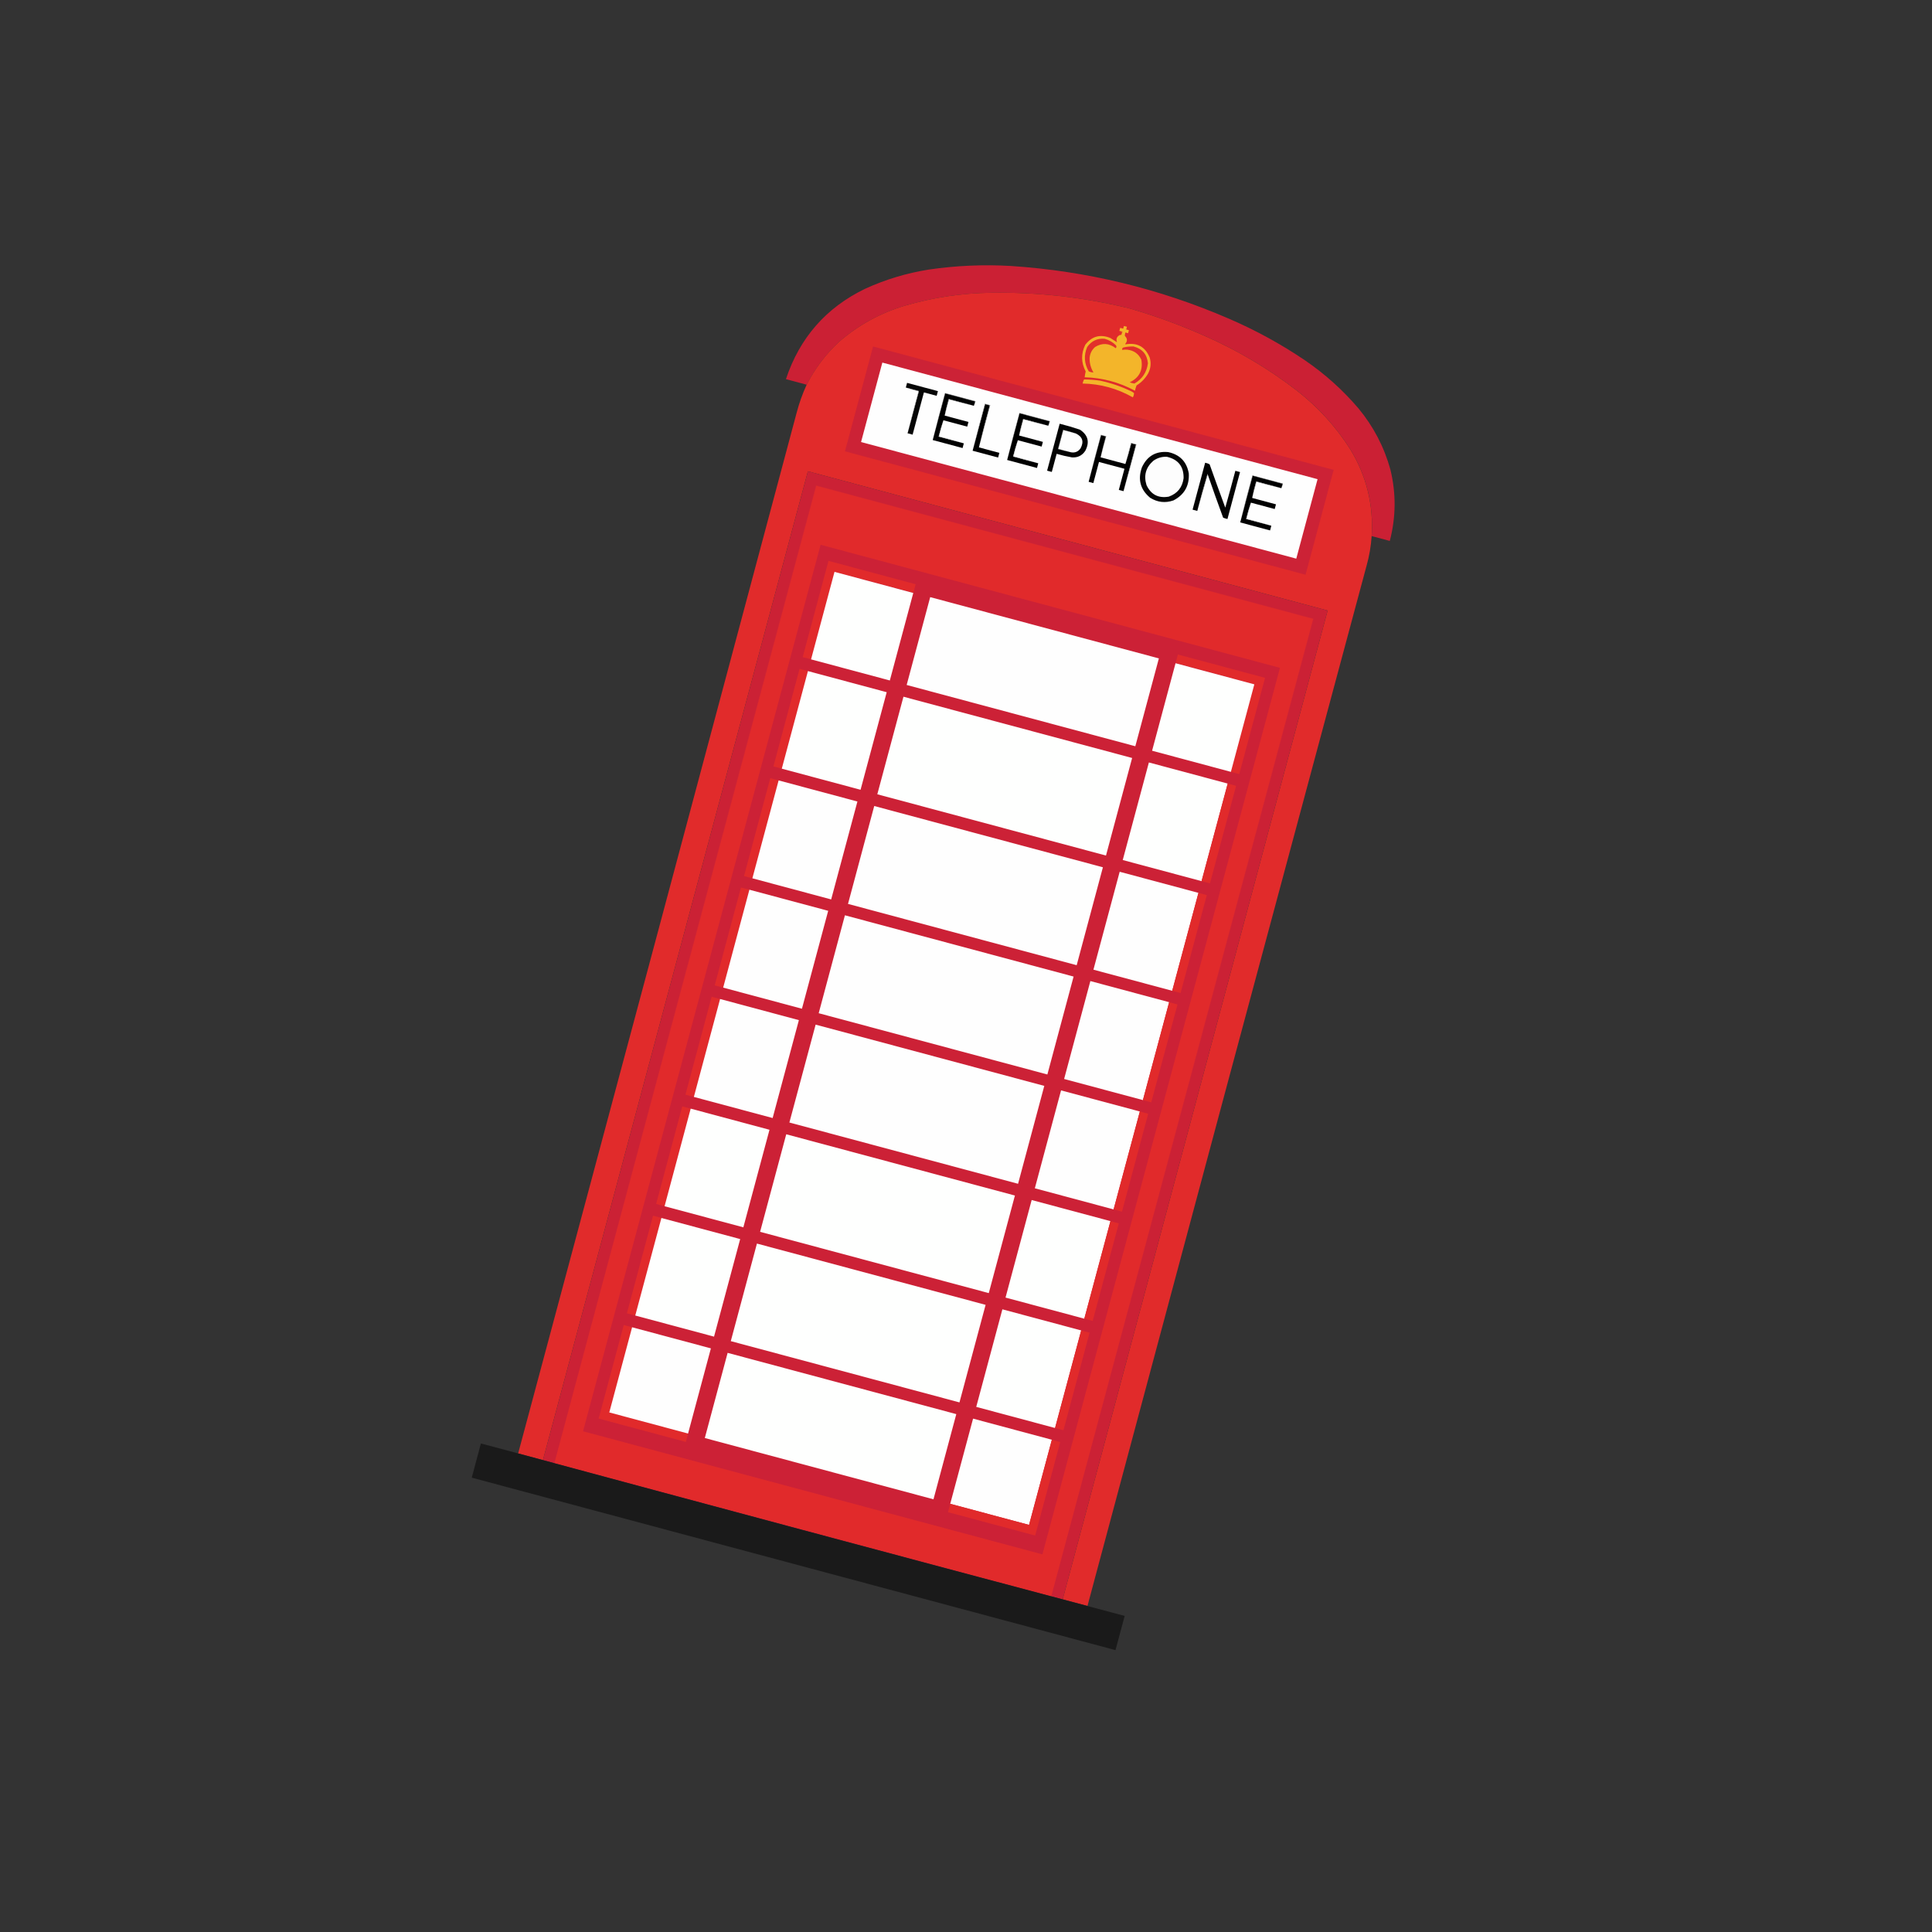 <svg width="94" height="94" viewBox="0 0 94 94" fill="none" xmlns="http://www.w3.org/2000/svg">
<rect x="0" y="0" width="94" height="94" fill="#333333" stroke="none"/>
<g clip-path="url(#clip0_4001_5082)">
<path opacity="0.993" fill-rule="evenodd" clip-rule="evenodd" d="M66.738 26.083C66.835 24.563 66.489 23.157 65.701 21.863C65.006 20.771 64.147 19.824 63.123 19.021C61.734 17.947 60.236 17.056 58.629 16.348C57.433 15.816 56.207 15.368 54.95 15.004C52.741 14.464 50.501 14.211 48.23 14.244C46.803 14.263 45.407 14.472 44.041 14.87C42.847 15.223 41.778 15.808 40.834 16.624C40.181 17.228 39.653 17.926 39.25 18.718C38.913 18.628 38.576 18.537 38.239 18.447C38.909 16.433 40.193 14.968 42.092 14.05C43.078 13.599 44.112 13.287 45.193 13.115C46.513 12.922 47.84 12.864 49.173 12.94C52.863 13.182 56.404 14.038 59.798 15.508C61.091 16.066 62.321 16.739 63.488 17.528C64.464 18.195 65.333 18.976 66.095 19.87C66.826 20.753 67.344 21.746 67.649 22.848C67.931 24.007 67.921 25.164 67.619 26.319C67.326 26.241 67.032 26.162 66.738 26.083Z" fill="#CC2135"/>
<path fill-rule="evenodd" clip-rule="evenodd" d="M66.736 26.083C66.704 26.573 66.622 27.055 66.488 27.529C61.951 44.395 57.425 61.265 52.91 78.137C52.508 78.029 52.105 77.921 51.703 77.814C56 61.777 60.297 45.741 64.594 29.705C56.165 27.447 47.736 25.188 39.308 22.93C35.011 38.966 30.714 55.002 26.417 71.038C26.015 70.93 25.612 70.823 25.21 70.715C29.737 53.84 34.254 36.962 38.76 20.082C38.883 19.613 39.045 19.158 39.247 18.718C39.65 17.926 40.178 17.228 40.831 16.624C41.775 15.808 42.844 15.223 44.038 14.869C45.404 14.472 46.801 14.263 48.227 14.243C50.498 14.211 52.738 14.464 54.947 15.004C56.204 15.367 57.431 15.815 58.626 16.348C60.234 17.056 61.732 17.947 63.12 19.021C64.144 19.824 65.004 20.771 65.698 21.862C66.486 23.156 66.832 24.563 66.736 26.083Z" fill="#E12B2B"/>
<path fill-rule="evenodd" clip-rule="evenodd" d="M54.549 16.296C54.579 16.249 54.599 16.196 54.609 16.137C54.56 16.124 54.511 16.111 54.462 16.098C54.475 16.049 54.489 16 54.502 15.951C54.551 15.964 54.6 15.977 54.648 15.99C54.66 15.947 54.672 15.903 54.684 15.86C54.732 15.873 54.781 15.886 54.83 15.899C54.819 15.943 54.807 15.986 54.795 16.03C54.839 16.041 54.882 16.053 54.926 16.065C54.913 16.114 54.9 16.163 54.886 16.212C54.843 16.2 54.8 16.188 54.756 16.177C54.736 16.231 54.727 16.286 54.729 16.344C54.856 16.466 54.862 16.596 54.747 16.734C54.751 16.74 54.755 16.747 54.759 16.754C55.33 16.655 55.724 16.871 55.94 17.403C56.017 17.674 55.988 17.934 55.853 18.184C55.714 18.42 55.529 18.61 55.298 18.752C55.267 18.837 55.241 18.923 55.22 19.011C54.456 18.599 53.64 18.38 52.773 18.355C52.785 18.26 52.801 18.165 52.823 18.072C52.598 17.641 52.592 17.208 52.804 16.773C53.126 16.358 53.531 16.248 54.02 16.443C54.133 16.511 54.243 16.581 54.349 16.653C54.289 16.499 54.332 16.382 54.477 16.303C54.501 16.296 54.525 16.293 54.549 16.296Z" fill="#F3B52A"/>
<path fill-rule="evenodd" clip-rule="evenodd" d="M54.465 16.098C54.514 16.111 54.563 16.124 54.612 16.137C54.601 16.196 54.581 16.249 54.552 16.296C54.565 16.247 54.578 16.198 54.591 16.149C54.542 16.141 54.501 16.124 54.465 16.098Z" fill="#EB752A"/>
<path fill-rule="evenodd" clip-rule="evenodd" d="M53.746 16.483C53.954 16.541 54.136 16.645 54.292 16.796C54.329 16.845 54.327 16.894 54.287 16.943C53.962 16.692 53.626 16.672 53.28 16.883C53.119 17.026 53.03 17.206 53.013 17.424C53.01 17.675 53.072 17.908 53.202 18.121C53.121 18.12 53.045 18.102 52.972 18.068C52.751 17.686 52.725 17.292 52.895 16.885C53.105 16.586 53.389 16.453 53.746 16.483Z" fill="#E2302B"/>
<path fill-rule="evenodd" clip-rule="evenodd" d="M55.152 16.858C55.576 16.967 55.809 17.239 55.851 17.675C55.795 18.113 55.576 18.441 55.194 18.662C55.114 18.652 55.038 18.632 54.965 18.601C55.431 18.377 55.619 18.01 55.531 17.502C55.397 17.213 55.169 17.05 54.848 17.013C54.765 17.005 54.682 17.009 54.6 17.025C54.587 16.953 54.615 16.911 54.687 16.9C54.842 16.866 54.997 16.853 55.152 16.858Z" fill="#E2302B"/>
<path fill-rule="evenodd" clip-rule="evenodd" d="M53.532 18.523C54.06 18.636 54.567 18.81 55.053 19.045C55.093 19.07 55.133 19.095 55.173 19.12C55.175 19.197 55.157 19.267 55.116 19.332C54.359 18.902 53.544 18.678 52.673 18.66C52.687 18.59 52.711 18.523 52.744 18.461C53.011 18.463 53.273 18.483 53.532 18.523Z" fill="#F3B42A"/>
<path fill-rule="evenodd" clip-rule="evenodd" d="M42.477 16.855C49.948 18.857 57.42 20.858 64.891 22.86C64.435 24.562 63.979 26.265 63.523 27.967C56.051 25.965 48.58 23.963 41.108 21.961C41.564 20.259 42.02 18.556 42.477 16.855Z" fill="#D22332"/>
<path fill-rule="evenodd" clip-rule="evenodd" d="M42.488 16.875C49.949 18.874 57.41 20.873 64.87 22.872C64.417 24.563 63.964 26.255 63.511 27.946C56.05 25.947 48.59 23.948 41.129 21.948C41.582 20.257 42.035 18.566 42.488 16.875Z" fill="#CC2236"/>
<path fill-rule="evenodd" clip-rule="evenodd" d="M42.93 17.641C49.988 19.532 57.046 21.423 64.105 23.314C63.759 24.603 63.414 25.892 63.069 27.181C56.01 25.289 48.952 23.398 41.894 21.507C42.239 20.218 42.584 18.929 42.93 17.641Z" fill="#FEFEFE"/>
<path fill-rule="evenodd" clip-rule="evenodd" d="M56.833 21.995C57.404 22.117 57.74 22.463 57.84 23.035C57.872 23.634 57.624 24.072 57.094 24.347C56.696 24.486 56.317 24.442 55.958 24.218C55.482 23.82 55.349 23.327 55.559 22.738C55.812 22.19 56.236 21.942 56.833 21.995Z" fill="#050505"/>
<path fill-rule="evenodd" clip-rule="evenodd" d="M47.386 19.743C47.404 19.673 47.423 19.602 47.442 19.531C46.958 19.402 46.474 19.272 45.99 19.142C45.788 19.898 45.586 20.654 45.383 21.41C45.57 20.647 45.769 19.884 45.979 19.122C46.473 19.254 46.968 19.387 47.463 19.519C47.447 19.6 47.421 19.675 47.386 19.743Z" fill="#5A5A5A"/>
<path fill-rule="evenodd" clip-rule="evenodd" d="M51.007 20.714C51.026 20.643 51.045 20.573 51.063 20.502C50.58 20.372 50.096 20.243 49.612 20.113C49.409 20.869 49.207 21.625 49.004 22.381C49.191 21.618 49.39 20.855 49.6 20.092C50.094 20.225 50.589 20.358 51.084 20.49C51.068 20.571 51.042 20.645 51.007 20.714Z" fill="#5A5A5A"/>
<path fill-rule="evenodd" clip-rule="evenodd" d="M62.343 23.752C62.362 23.681 62.38 23.611 62.399 23.54C61.915 23.41 61.432 23.281 60.948 23.151C60.745 23.907 60.542 24.663 60.34 25.419C60.527 24.656 60.725 23.893 60.936 23.13C61.43 23.263 61.925 23.396 62.42 23.528C62.404 23.609 62.378 23.684 62.343 23.752Z" fill="#5A5A5A"/>
<path fill-rule="evenodd" clip-rule="evenodd" d="M44.157 21.082C44.341 20.397 44.524 19.712 44.708 19.027C44.496 18.97 44.284 18.913 44.072 18.856C44.092 18.78 44.112 18.704 44.133 18.628C44.633 18.762 45.133 18.896 45.634 19.03C45.613 19.106 45.593 19.182 45.572 19.259C45.366 19.203 45.159 19.148 44.953 19.092C44.769 19.777 44.585 20.463 44.402 21.148C44.32 21.126 44.239 21.104 44.157 21.082Z" fill="#060606"/>
<path fill-rule="evenodd" clip-rule="evenodd" d="M47.383 19.744C46.975 19.634 46.568 19.525 46.16 19.416C46.082 19.684 46.016 19.952 45.962 20.22C46.348 20.323 46.734 20.427 47.12 20.53C47.1 20.606 47.079 20.682 47.059 20.758C46.673 20.655 46.287 20.551 45.901 20.448C45.814 20.707 45.737 20.972 45.67 21.243C46.078 21.352 46.486 21.462 46.894 21.571C46.873 21.647 46.853 21.723 46.833 21.799C46.349 21.669 45.865 21.54 45.381 21.41C45.583 20.654 45.786 19.898 45.988 19.143C46.472 19.272 46.956 19.402 47.44 19.532C47.421 19.602 47.402 19.673 47.383 19.744Z" fill="black"/>
<path fill-rule="evenodd" clip-rule="evenodd" d="M47.628 21.767C47.96 21.856 48.291 21.945 48.623 22.034C48.603 22.11 48.582 22.186 48.562 22.262C48.149 22.151 47.735 22.04 47.322 21.93C47.525 21.174 47.727 20.418 47.93 19.662C48.006 19.683 48.082 19.703 48.158 19.723C47.97 20.404 47.793 21.085 47.628 21.767Z" fill="black"/>
<path fill-rule="evenodd" clip-rule="evenodd" d="M47.63 21.768C47.795 21.086 47.972 20.405 48.16 19.724C48.084 19.704 48.008 19.683 47.932 19.663C47.729 20.419 47.527 21.174 47.324 21.93C47.511 21.168 47.71 20.405 47.92 19.642C48.007 19.665 48.094 19.689 48.181 19.712C47.997 20.397 47.814 21.082 47.63 21.768Z" fill="#7A7A7A"/>
<path fill-rule="evenodd" clip-rule="evenodd" d="M51.004 20.713C50.597 20.604 50.189 20.495 49.781 20.386C49.703 20.654 49.637 20.921 49.583 21.189C49.969 21.293 50.355 21.396 50.741 21.5C50.721 21.576 50.7 21.652 50.68 21.728C50.294 21.625 49.908 21.521 49.522 21.418C49.435 21.677 49.358 21.942 49.291 22.213C49.699 22.322 50.107 22.431 50.515 22.541C50.495 22.617 50.474 22.693 50.454 22.769C49.97 22.639 49.486 22.51 49.002 22.38C49.204 21.624 49.407 20.868 49.609 20.112C50.093 20.242 50.577 20.372 51.061 20.501C51.042 20.572 51.023 20.643 51.004 20.713Z" fill="black"/>
<path fill-rule="evenodd" clip-rule="evenodd" d="M51.558 20.616C51.892 20.699 52.221 20.796 52.547 20.907C52.938 21.169 53.025 21.51 52.806 21.93C52.652 22.166 52.433 22.274 52.151 22.253C51.901 22.21 51.654 22.152 51.41 22.081C51.332 22.374 51.253 22.668 51.174 22.962C51.098 22.941 51.022 22.921 50.946 22.9C51.15 22.139 51.354 21.378 51.558 20.616Z" fill="#030303"/>
<path fill-rule="evenodd" clip-rule="evenodd" d="M53.55 22.252C53.623 21.913 53.708 21.574 53.805 21.236C53.729 21.215 53.653 21.195 53.577 21.174C53.374 21.93 53.171 22.686 52.969 23.442C53.156 22.679 53.354 21.916 53.565 21.154C53.651 21.177 53.739 21.201 53.825 21.224C53.734 21.566 53.642 21.909 53.55 22.252Z" fill="#7A7A7A"/>
<path fill-rule="evenodd" clip-rule="evenodd" d="M53.548 22.252C53.95 22.36 54.353 22.467 54.755 22.575C54.861 22.245 54.957 21.91 55.042 21.568C55.119 21.589 55.195 21.609 55.271 21.629C55.068 22.385 54.866 23.141 54.663 23.897C54.587 23.877 54.511 23.856 54.435 23.836C54.527 23.493 54.618 23.151 54.71 22.808C54.297 22.697 53.884 22.587 53.47 22.476C53.379 22.818 53.287 23.161 53.195 23.504C53.119 23.483 53.043 23.463 52.967 23.442C53.169 22.686 53.372 21.931 53.574 21.175C53.65 21.195 53.726 21.216 53.803 21.236C53.706 21.575 53.621 21.913 53.548 22.252Z" fill="black"/>
<path fill-rule="evenodd" clip-rule="evenodd" d="M54.664 23.897C54.867 23.141 55.069 22.386 55.272 21.63C55.195 21.609 55.119 21.589 55.043 21.569C54.958 21.91 54.862 22.246 54.756 22.576C54.848 22.233 54.94 21.89 55.031 21.548C55.118 21.571 55.205 21.595 55.292 21.618C55.093 22.383 54.883 23.143 54.664 23.897Z" fill="#7A7A7A"/>
<path fill-rule="evenodd" clip-rule="evenodd" d="M58.762 23.089C58.763 23.08 58.759 23.073 58.75 23.068C58.573 23.662 58.408 24.259 58.253 24.858C58.176 24.838 58.1 24.818 58.024 24.797C58.228 24.036 58.432 23.275 58.636 22.514C58.713 22.529 58.785 22.554 58.852 22.589C59.102 23.294 59.356 23.997 59.615 24.699C59.784 24.103 59.947 23.506 60.105 22.907C60.181 22.927 60.257 22.948 60.333 22.968C60.129 23.729 59.925 24.491 59.721 25.252C59.649 25.236 59.579 25.214 59.511 25.187C59.254 24.49 59.004 23.791 58.762 23.089Z" fill="#020202"/>
<path fill-rule="evenodd" clip-rule="evenodd" d="M62.344 23.752C61.937 23.642 61.529 23.533 61.121 23.424C61.043 23.692 60.977 23.959 60.923 24.227C61.309 24.331 61.695 24.434 62.081 24.538C62.061 24.614 62.04 24.69 62.02 24.766C61.634 24.663 61.248 24.559 60.862 24.456C60.775 24.715 60.698 24.98 60.631 25.251C61.039 25.36 61.447 25.469 61.855 25.579C61.834 25.655 61.814 25.731 61.794 25.807C61.309 25.677 60.826 25.548 60.342 25.418C60.544 24.662 60.747 23.906 60.949 23.15C61.433 23.28 61.917 23.41 62.401 23.539C62.382 23.61 62.363 23.681 62.344 23.752Z" fill="black"/>
<path fill-rule="evenodd" clip-rule="evenodd" d="M56.773 22.225C57.325 22.352 57.596 22.699 57.587 23.265C57.528 23.713 57.287 24.013 56.865 24.164C56.359 24.251 55.999 24.064 55.783 23.603C55.637 23.134 55.749 22.738 56.118 22.416C56.317 22.277 56.535 22.213 56.773 22.225Z" fill="#FDFDFD"/>
<path fill-rule="evenodd" clip-rule="evenodd" d="M47.386 19.743C46.982 19.653 46.578 19.55 46.174 19.436C46.104 19.697 46.034 19.958 45.964 20.219C46.019 19.951 46.085 19.683 46.162 19.416C46.57 19.525 46.978 19.634 47.386 19.743Z" fill="#7E7E7E"/>
<path fill-rule="evenodd" clip-rule="evenodd" d="M51.007 20.714C50.603 20.623 50.199 20.521 49.795 20.407C49.725 20.668 49.655 20.929 49.585 21.19C49.64 20.922 49.706 20.654 49.783 20.386C50.191 20.496 50.599 20.605 51.007 20.714Z" fill="#7E7E7E"/>
<path fill-rule="evenodd" clip-rule="evenodd" d="M62.343 23.752C61.939 23.661 61.535 23.559 61.131 23.445C61.061 23.706 60.991 23.967 60.921 24.228C60.976 23.96 61.042 23.692 61.119 23.424C61.527 23.534 61.935 23.643 62.343 23.752Z" fill="#7E7E7E"/>
<path fill-rule="evenodd" clip-rule="evenodd" d="M44.074 18.856C44.286 18.913 44.498 18.97 44.71 19.027C44.527 19.712 44.343 20.397 44.16 21.082C44.325 20.401 44.502 19.72 44.69 19.039C44.479 18.988 44.274 18.927 44.074 18.856Z" fill="#7E7E7E"/>
<path fill-rule="evenodd" clip-rule="evenodd" d="M52.338 21.089C52.136 21.035 51.935 20.981 51.734 20.927C51.653 21.232 51.571 21.536 51.489 21.84C51.696 21.896 51.903 21.951 52.109 22.007C51.896 21.967 51.682 21.916 51.469 21.852C51.553 21.537 51.638 21.222 51.722 20.906C51.933 20.957 52.138 21.018 52.338 21.089Z" fill="#7C7C7C"/>
<path fill-rule="evenodd" clip-rule="evenodd" d="M52.338 21.088C52.671 21.245 52.749 21.488 52.572 21.816C52.458 21.976 52.304 22.04 52.109 22.006C51.903 21.951 51.696 21.896 51.49 21.84C51.571 21.536 51.653 21.231 51.734 20.927C51.935 20.981 52.137 21.035 52.338 21.088Z" fill="#FEFEFE"/>
<path fill-rule="evenodd" clip-rule="evenodd" d="M58.761 23.089C58.591 23.679 58.421 24.269 58.252 24.858C58.407 24.259 58.572 23.662 58.749 23.068C58.758 23.073 58.762 23.08 58.761 23.089Z" fill="#7E7E7E"/>
<path fill-rule="evenodd" clip-rule="evenodd" d="M45.901 20.447C45.831 20.708 45.761 20.969 45.691 21.23C46.098 21.334 46.499 21.447 46.894 21.57C46.486 21.461 46.078 21.352 45.671 21.242C45.737 20.971 45.814 20.706 45.901 20.447Z" fill="#ACACAC"/>
<path fill-rule="evenodd" clip-rule="evenodd" d="M49.522 21.418C49.452 21.679 49.382 21.94 49.312 22.201C49.719 22.304 50.12 22.418 50.515 22.541C50.107 22.431 49.7 22.322 49.292 22.213C49.358 21.942 49.435 21.677 49.522 21.418Z" fill="#ACACAC"/>
<path fill-rule="evenodd" clip-rule="evenodd" d="M60.862 24.456C60.792 24.717 60.722 24.978 60.652 25.239C61.059 25.342 61.46 25.456 61.855 25.579C61.447 25.47 61.039 25.36 60.632 25.251C60.698 24.98 60.775 24.715 60.862 24.456Z" fill="#ACACAC"/>
<path fill-rule="evenodd" clip-rule="evenodd" d="M52.911 78.137C43.672 75.685 34.439 73.21 25.211 70.715C25.613 70.823 26.016 70.93 26.418 71.038C30.715 55.002 35.012 38.966 39.309 22.93C47.737 25.188 56.166 27.447 64.594 29.705C60.298 45.741 56.001 61.777 51.704 77.814C52.106 77.921 52.509 78.029 52.911 78.137Z" fill="#CB2135"/>
<path fill-rule="evenodd" clip-rule="evenodd" d="M51.148 77.665C55.395 61.814 59.642 45.963 63.89 30.112C55.831 27.952 47.772 25.793 39.713 23.634C35.466 39.485 31.219 55.336 26.971 71.187C31.203 55.329 35.446 39.471 39.701 23.613C47.771 25.775 55.841 27.937 63.91 30.1C59.666 45.961 55.412 61.816 51.148 77.665Z" fill="#D52531"/>
<path fill-rule="evenodd" clip-rule="evenodd" d="M51.149 77.665C43.09 75.505 35.032 73.346 26.973 71.186C31.22 55.335 35.468 39.484 39.715 23.633C47.774 25.792 55.833 27.951 63.891 30.111C59.644 45.962 55.397 61.813 51.149 77.665Z" fill="#E12A2B"/>
<path fill-rule="evenodd" clip-rule="evenodd" d="M39.926 26.505C47.376 28.501 54.825 30.497 62.275 32.493C58.423 46.871 54.57 61.248 50.718 75.626C43.268 73.63 35.818 71.634 28.368 69.638C32.221 55.26 36.073 40.882 39.926 26.505Z" fill="#CC2136"/>
<path fill-rule="evenodd" clip-rule="evenodd" d="M40.603 27.823C40.222 29.242 39.842 30.661 39.462 32.08C39.326 32.044 39.19 32.007 39.054 31.971C39.472 30.41 39.89 28.85 40.309 27.289C41.722 27.668 43.136 28.047 44.55 28.426C44.514 28.561 44.477 28.698 44.441 28.833C43.162 28.485 41.882 28.148 40.603 27.823Z" fill="#E12A2B"/>
<path fill-rule="evenodd" clip-rule="evenodd" d="M59.888 37.553C60.268 36.134 60.648 34.714 61.029 33.295C59.758 32.937 58.481 32.589 57.199 32.252C57.236 32.116 57.272 31.98 57.309 31.844C58.722 32.223 60.136 32.601 61.55 32.98C61.132 34.541 60.714 36.102 60.296 37.662C60.16 37.626 60.024 37.589 59.888 37.553Z" fill="#E12A2B"/>
<path fill-rule="evenodd" clip-rule="evenodd" d="M40.602 27.823C41.879 28.166 43.157 28.508 44.435 28.851C44.055 30.27 43.675 31.689 43.294 33.108C42.017 32.766 40.739 32.423 39.461 32.081C39.841 30.662 40.221 29.242 40.602 27.823Z" fill="#FEFFFE"/>
<path fill-rule="evenodd" clip-rule="evenodd" d="M45.258 29.053C48.966 30.046 52.675 31.04 56.384 32.034C56.002 33.459 55.62 34.883 55.238 36.308C51.53 35.314 47.821 34.321 44.113 33.327C44.494 31.902 44.876 30.477 45.258 29.053Z" fill="#FEFEFE"/>
<path fill-rule="evenodd" clip-rule="evenodd" d="M61.029 33.296C60.649 34.715 60.268 36.134 59.888 37.554C58.61 37.211 57.332 36.869 56.054 36.526C56.435 35.107 56.815 33.688 57.195 32.269C58.473 32.611 59.751 32.953 61.029 33.296Z" fill="#FEFFFE"/>
<path fill-rule="evenodd" clip-rule="evenodd" d="M39.31 32.651C38.886 34.234 38.462 35.816 38.038 37.398C37.902 37.362 37.766 37.326 37.63 37.289C38.054 35.707 38.478 34.124 38.902 32.542C39.038 32.578 39.174 32.615 39.31 32.651Z" fill="#E12A2B"/>
<path fill-rule="evenodd" clip-rule="evenodd" d="M39.309 32.651C40.586 32.994 41.864 33.336 43.142 33.679C42.718 35.261 42.294 36.843 41.87 38.426C40.592 38.083 39.314 37.741 38.037 37.399C38.461 35.816 38.885 34.234 39.309 32.651Z" fill="#FEFFFE"/>
<path fill-rule="evenodd" clip-rule="evenodd" d="M43.957 33.898C47.666 34.891 51.374 35.885 55.083 36.879C54.659 38.461 54.235 40.043 53.811 41.626C50.102 40.632 46.394 39.638 42.685 38.645C43.109 37.062 43.533 35.48 43.957 33.898Z" fill="#FEFFFE"/>
<path fill-rule="evenodd" clip-rule="evenodd" d="M59.732 38.124C59.308 39.706 58.884 41.289 58.46 42.871C57.182 42.529 55.904 42.186 54.626 41.844C55.05 40.261 55.474 38.679 55.898 37.097C57.176 37.439 58.454 37.782 59.732 38.124Z" fill="#FEFFFE"/>
<path fill-rule="evenodd" clip-rule="evenodd" d="M59.734 38.124C59.87 38.16 60.006 38.197 60.142 38.233C59.718 39.816 59.294 41.398 58.87 42.98C58.734 42.944 58.598 42.908 58.462 42.871C58.886 41.289 59.31 39.706 59.734 38.124Z" fill="#E12A2B"/>
<path fill-rule="evenodd" clip-rule="evenodd" d="M37.884 37.97C37.459 39.557 37.033 41.145 36.608 42.733C36.472 42.697 36.336 42.66 36.2 42.624C36.626 41.036 37.051 39.448 37.477 37.86C37.612 37.897 37.748 37.933 37.884 37.97Z" fill="#E12A2B"/>
<path fill-rule="evenodd" clip-rule="evenodd" d="M37.883 37.97C39.161 38.312 40.439 38.655 41.717 38.997C41.291 40.585 40.865 42.173 40.44 43.761C39.162 43.418 37.884 43.076 36.606 42.733C37.032 41.145 37.457 39.557 37.883 37.97Z" fill="#FEFEFE"/>
<path fill-rule="evenodd" clip-rule="evenodd" d="M42.535 39.216C46.244 40.209 49.952 41.203 53.661 42.197C53.236 43.785 52.81 45.373 52.385 46.961C48.676 45.967 44.967 44.973 41.259 43.979C41.684 42.392 42.11 40.804 42.535 39.216Z" fill="#FEFEFE"/>
<path fill-rule="evenodd" clip-rule="evenodd" d="M58.31 43.442C57.885 45.03 57.459 46.618 57.034 48.206C55.756 47.863 54.478 47.521 53.2 47.179C53.626 45.591 54.051 44.003 54.477 42.415C55.754 42.757 57.032 43.1 58.31 43.442Z" fill="#FEFEFE"/>
<path fill-rule="evenodd" clip-rule="evenodd" d="M58.309 43.442C58.444 43.479 58.581 43.515 58.716 43.552C58.291 45.139 57.865 46.727 57.44 48.315C57.304 48.279 57.168 48.242 57.032 48.206C57.458 46.618 57.883 45.03 58.309 43.442Z" fill="#E12A2B"/>
<path fill-rule="evenodd" clip-rule="evenodd" d="M36.459 43.288C36.033 44.876 35.608 46.464 35.182 48.051C35.046 48.015 34.91 47.979 34.774 47.942C35.2 46.354 35.625 44.767 36.051 43.179C36.187 43.215 36.323 43.252 36.459 43.288Z" fill="#E12A2B"/>
<path fill-rule="evenodd" clip-rule="evenodd" d="M36.461 43.288C37.739 43.63 39.017 43.973 40.295 44.315C39.869 45.903 39.444 47.491 39.018 49.079C37.74 48.736 36.462 48.394 35.185 48.052C35.61 46.464 36.035 44.876 36.461 43.288Z" fill="#FEFEFE"/>
<path fill-rule="evenodd" clip-rule="evenodd" d="M41.109 44.533C44.818 45.527 48.527 46.521 52.235 47.514C51.81 49.102 51.384 50.69 50.959 52.278C47.25 51.284 43.541 50.29 39.833 49.297C40.258 47.709 40.684 46.121 41.109 44.533Z" fill="#FEFEFE"/>
<path fill-rule="evenodd" clip-rule="evenodd" d="M56.884 48.761C56.459 50.348 56.033 51.936 55.608 53.524C54.33 53.182 53.052 52.839 51.774 52.497C52.2 50.909 52.625 49.321 53.051 47.733C54.329 48.076 55.607 48.418 56.884 48.761Z" fill="#FEFEFE"/>
<path fill-rule="evenodd" clip-rule="evenodd" d="M56.883 48.761C57.019 48.797 57.155 48.834 57.291 48.87C56.865 50.458 56.44 52.046 56.014 53.633C55.878 53.597 55.742 53.561 55.606 53.524C56.032 51.937 56.457 50.349 56.883 48.761Z" fill="#E12A2B"/>
<path fill-rule="evenodd" clip-rule="evenodd" d="M35.033 48.606C34.607 50.194 34.182 51.782 33.757 53.37C33.621 53.334 33.484 53.297 33.349 53.261C33.774 51.673 34.2 50.085 34.625 48.497C34.761 48.533 34.897 48.57 35.033 48.606Z" fill="#E12A2B"/>
<path fill-rule="evenodd" clip-rule="evenodd" d="M35.035 48.606C36.313 48.949 37.591 49.291 38.869 49.634C38.443 51.221 38.018 52.809 37.592 54.397C36.315 54.055 35.037 53.712 33.759 53.37C34.184 51.782 34.61 50.194 35.035 48.606Z" fill="#FEFEFE"/>
<path fill-rule="evenodd" clip-rule="evenodd" d="M39.684 49.852C43.392 50.845 47.101 51.839 50.809 52.833C50.384 54.42 49.958 56.008 49.533 57.596C45.824 56.602 42.116 55.609 38.407 54.615C38.833 53.027 39.258 51.439 39.684 49.852Z" fill="#FEFEFE"/>
<path fill-rule="evenodd" clip-rule="evenodd" d="M55.459 54.079C55.033 55.667 54.608 57.255 54.182 58.843C52.904 58.5 51.626 58.158 50.349 57.815C50.774 56.227 51.2 54.639 51.625 53.052C52.903 53.394 54.181 53.737 55.459 54.079Z" fill="#FEFEFE"/>
<path fill-rule="evenodd" clip-rule="evenodd" d="M55.457 54.079C55.593 54.115 55.729 54.152 55.865 54.188C55.439 55.776 55.014 57.364 54.589 58.952C54.453 58.916 54.316 58.879 54.181 58.843C54.606 57.255 55.032 55.667 55.457 54.079Z" fill="#E12A2B"/>
<path fill-rule="evenodd" clip-rule="evenodd" d="M33.603 53.94C33.179 55.523 32.755 57.105 32.331 58.688C32.195 58.651 32.059 58.615 31.923 58.578C32.347 56.996 32.771 55.413 33.195 53.831C33.331 53.867 33.467 53.904 33.603 53.94Z" fill="#E12A2B"/>
<path fill-rule="evenodd" clip-rule="evenodd" d="M33.605 53.94C34.883 54.283 36.161 54.625 37.439 54.968C37.015 56.55 36.591 58.133 36.167 59.715C34.889 59.373 33.611 59.03 32.334 58.688C32.758 57.105 33.181 55.523 33.605 53.94Z" fill="#FEFFFE"/>
<path fill-rule="evenodd" clip-rule="evenodd" d="M38.254 55.187C41.962 56.18 45.671 57.174 49.38 58.168C48.956 59.75 48.532 61.333 48.108 62.915C44.399 61.921 40.69 60.927 36.982 59.934C37.406 58.351 37.83 56.769 38.254 55.187Z" fill="#FEFFFE"/>
<path fill-rule="evenodd" clip-rule="evenodd" d="M54.029 59.413C53.605 60.995 53.181 62.578 52.757 64.16C51.479 63.818 50.201 63.475 48.923 63.133C49.347 61.55 49.771 59.968 50.195 58.386C51.473 58.728 52.751 59.071 54.029 59.413Z" fill="#FEFFFE"/>
<path fill-rule="evenodd" clip-rule="evenodd" d="M54.027 59.413C54.163 59.45 54.299 59.486 54.435 59.522C54.011 61.105 53.587 62.687 53.163 64.27C53.027 64.233 52.891 64.197 52.755 64.16C53.179 62.578 53.603 60.995 54.027 59.413Z" fill="#E12A2B"/>
<path fill-rule="evenodd" clip-rule="evenodd" d="M32.181 59.259C31.757 60.841 31.333 62.423 30.909 64.006C30.773 63.969 30.637 63.933 30.501 63.897C30.925 62.314 31.349 60.732 31.773 59.149C31.909 59.186 32.045 59.222 32.181 59.259Z" fill="#E12A2B"/>
<path fill-rule="evenodd" clip-rule="evenodd" d="M32.18 59.259C33.458 59.601 34.736 59.944 36.013 60.286C35.589 61.868 35.165 63.451 34.741 65.033C33.464 64.691 32.185 64.348 30.908 64.006C31.332 62.424 31.756 60.841 32.18 59.259Z" fill="#FEFFFE"/>
<path fill-rule="evenodd" clip-rule="evenodd" d="M36.828 60.505C40.537 61.499 44.245 62.492 47.954 63.486C47.53 65.068 47.106 66.651 46.682 68.233C42.973 67.24 39.265 66.246 35.556 65.252C35.98 63.67 36.404 62.087 36.828 60.505Z" fill="#FEFFFE"/>
<path fill-rule="evenodd" clip-rule="evenodd" d="M52.603 64.731C52.179 66.314 51.755 67.896 51.331 69.478C50.053 69.136 48.775 68.794 47.498 68.451C47.922 66.869 48.346 65.287 48.77 63.704C50.047 64.046 51.325 64.389 52.603 64.731Z" fill="#FEFFFE"/>
<path fill-rule="evenodd" clip-rule="evenodd" d="M52.605 64.731C52.741 64.768 52.877 64.804 53.013 64.841C52.589 66.423 52.165 68.005 51.741 69.588C51.605 69.552 51.469 69.515 51.334 69.479C51.758 67.896 52.181 66.314 52.605 64.731Z" fill="#E12A2B"/>
<path fill-rule="evenodd" clip-rule="evenodd" d="M30.756 64.577C30.385 65.958 30.015 67.339 29.645 68.721C30.923 69.063 32.201 69.406 33.479 69.748C33.443 69.884 33.406 70.02 33.37 70.156C31.956 69.777 30.542 69.398 29.128 69.019C29.535 67.502 29.941 65.985 30.348 64.468C30.483 64.504 30.62 64.541 30.756 64.577Z" fill="#E12A2B"/>
<path fill-rule="evenodd" clip-rule="evenodd" d="M30.754 64.577C32.032 64.919 33.31 65.262 34.588 65.604C34.218 66.986 33.847 68.367 33.477 69.748C32.2 69.406 30.922 69.063 29.644 68.721C30.014 67.34 30.384 65.958 30.754 64.577Z" fill="#FEFEFE"/>
<path fill-rule="evenodd" clip-rule="evenodd" d="M35.402 65.822C39.111 66.816 42.82 67.81 46.528 68.803C46.158 70.185 45.788 71.566 45.418 72.947C41.709 71.953 38.001 70.96 34.292 69.966C34.662 68.585 35.032 67.204 35.402 65.822Z" fill="#FEFFFE"/>
<path fill-rule="evenodd" clip-rule="evenodd" d="M51.177 70.05C50.807 71.431 50.437 72.812 50.067 74.193C48.789 73.851 47.511 73.508 46.233 73.166C46.604 71.785 46.974 70.404 47.344 69.022C48.622 69.365 49.9 69.707 51.177 70.05Z" fill="#FEFEFE"/>
<path fill-rule="evenodd" clip-rule="evenodd" d="M51.177 70.05C51.313 70.086 51.449 70.123 51.585 70.159C51.179 71.676 50.772 73.193 50.366 74.71C48.952 74.332 47.538 73.953 46.124 73.574C46.161 73.438 46.197 73.302 46.233 73.166C47.511 73.508 48.789 73.851 50.067 74.193C50.437 72.812 50.807 71.431 51.177 70.05Z" fill="#E12A2B"/>
<path opacity="0.999" fill-rule="evenodd" clip-rule="evenodd" d="M25.209 70.715C34.437 73.21 43.67 75.684 52.909 78.137C53.513 78.299 54.117 78.46 54.72 78.622C54.572 79.177 54.423 79.731 54.274 80.286C43.834 77.489 33.393 74.691 22.953 71.894C23.101 71.339 23.25 70.784 23.398 70.23C24.002 70.391 24.606 70.553 25.209 70.715Z" fill="#1A1A1A"/>
</g>
<defs>
<clipPath id="clip0_4001_5082">
<rect width="76" height="76" fill="white" transform="translate(19.672) rotate(15)"/>
</clipPath>
</defs>
</svg>
